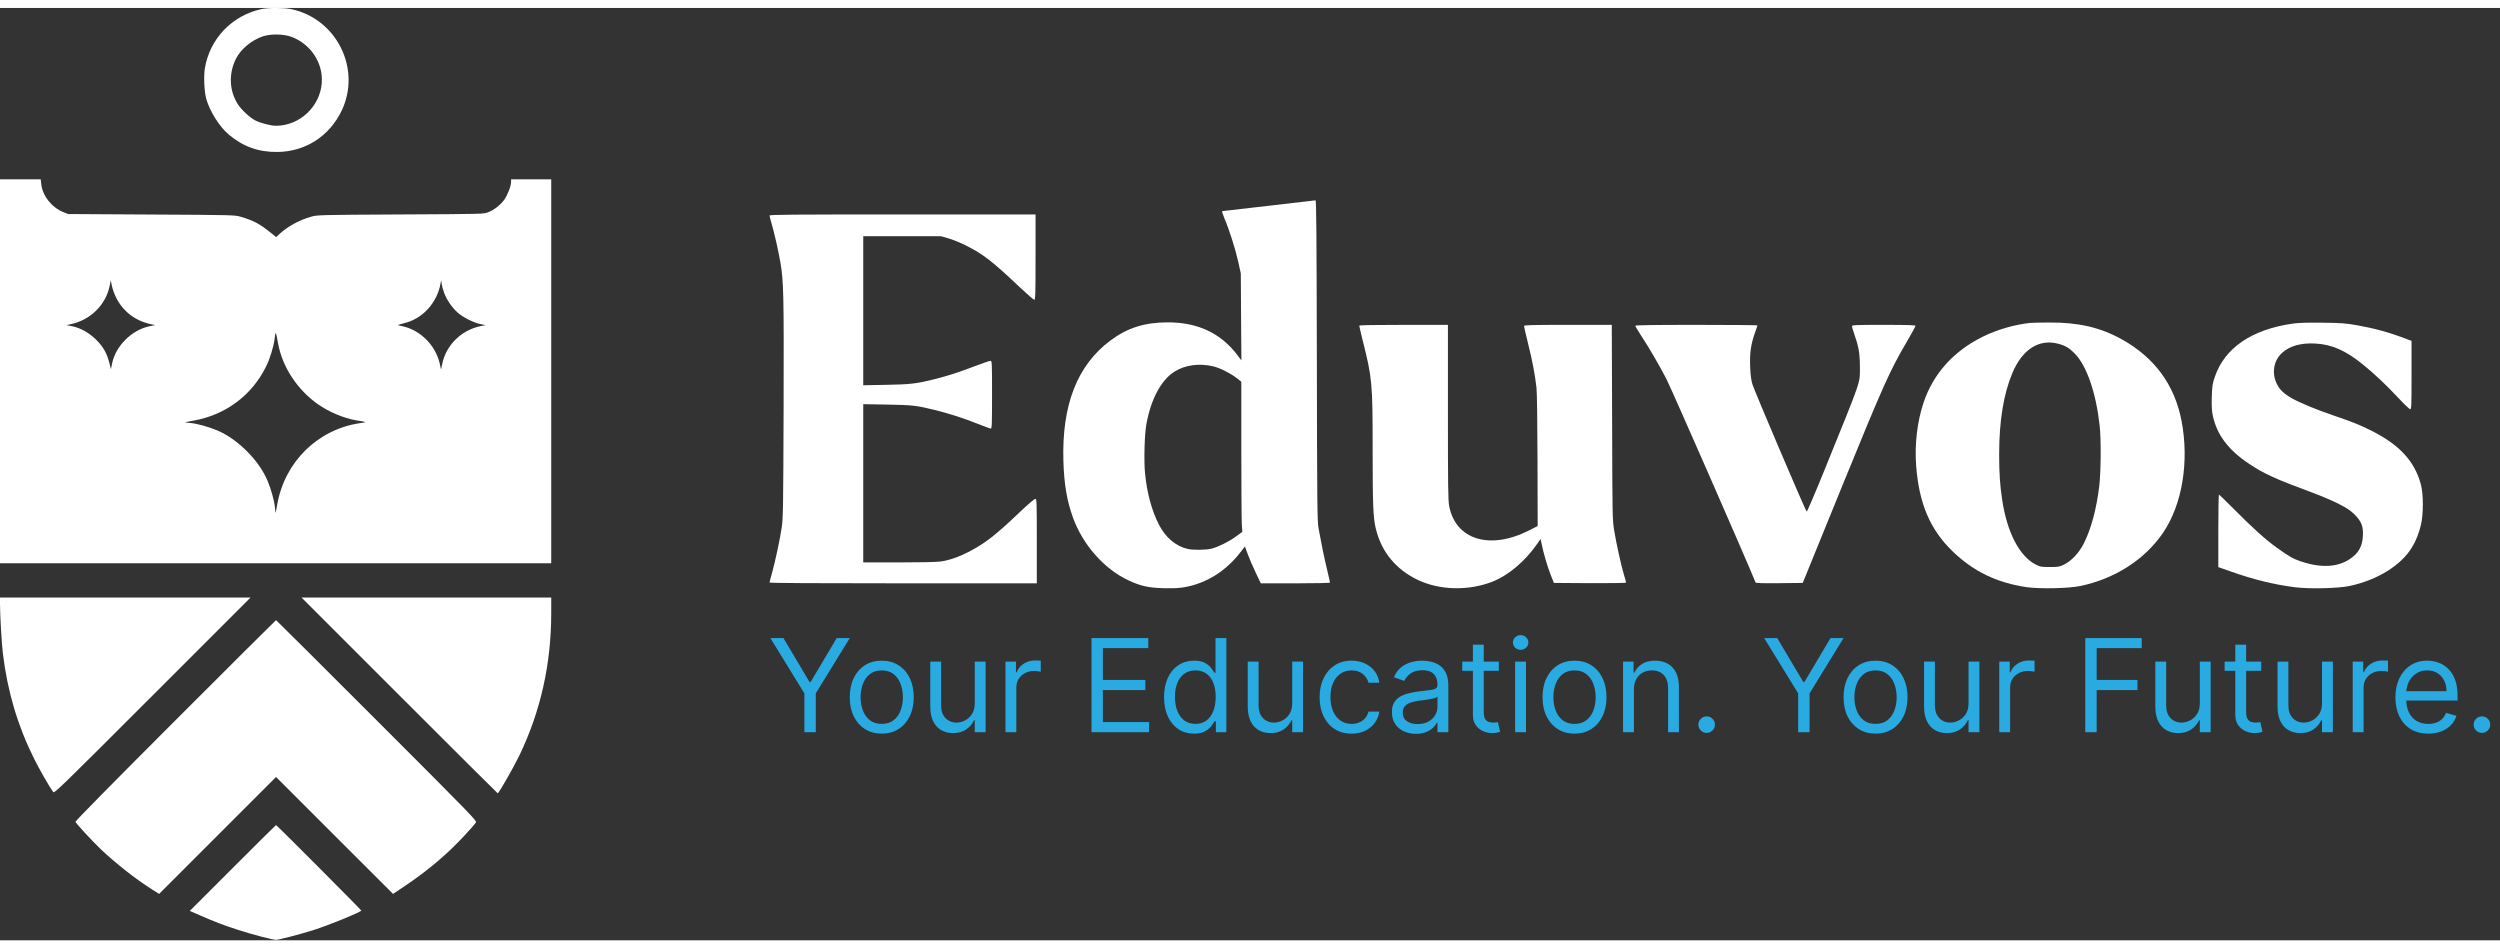 <svg width="87" height="33" viewBox="0 0 3207 1196" fill="none" xmlns="http://www.w3.org/2000/svg">
	<rect x="0" y="0" width="3207" height="1196" fill="#333333" stroke="none"/>
	<path d="M335.319 1.448C297.334 9.818 269.006 39.648 262.783 77.526C261.173 87.612 262.032 107.248 264.5 116.262C268.792 132.142 281.668 152.637 293.578 162.509C312.034 177.96 331.671 184.935 355.706 184.72C391.76 184.398 422.77 164.44 438.436 131.391C463.759 77.847 431.676 13.681 373.411 1.448C364.076 -0.483 344.118 -0.483 335.319 1.448ZM374.27 37.18C398.734 46.515 414.508 70.551 412.791 95.874C410.645 126.455 384.571 151.027 353.99 151.135C347.551 151.135 334.246 147.701 327.486 144.267C320.511 140.726 309.674 130.64 305.167 123.558C294.008 106.283 293.149 84.071 302.699 65.079C309.03 52.632 322.979 41.043 337.465 36.322C347.659 32.995 364.076 33.317 374.27 37.18Z" fill="white"/>
	<path d="M0 466.066V712.324H353.56H707.12V466.066V219.808H681.368H655.615V223.242C655.508 228.821 650.787 240.839 646.495 246.526C641.559 253.072 633.833 258.973 626.429 261.978C620.742 264.338 620.313 264.338 513.977 264.875C409.035 265.411 407.104 265.519 399.056 267.772C384.034 272.064 369.441 280.004 358.711 289.769L354.311 293.954L345.834 287.194C332.958 276.785 325.018 272.601 308.493 267.772C301.197 265.626 298.085 265.519 194.217 264.982L87.451 264.338L81.228 261.87C66.098 255.754 54.402 240.839 52.9 225.71L52.256 219.808H26.182H0V466.066ZM148.506 370.567C157.197 388.809 173.078 401.256 193.573 405.655L199.045 406.835L192.071 408.23C169.001 412.952 148.291 433.554 143.785 456.194L142.283 463.383L140.351 455.55C137.132 442.996 132.625 434.841 123.505 425.72C114.169 416.493 103.761 410.591 92.28 408.23L85.305 406.835L90.778 405.655C116.208 400.183 135.844 380.761 140.673 356.403L142.068 349.214L143.463 356.189C144.214 359.944 146.467 366.382 148.506 370.567ZM570.203 366.704C573.744 375.396 580.397 384.946 587.157 390.847C593.917 396.856 607.544 403.724 616.45 405.548L622.888 406.835L616.45 408.123C591.556 413.381 572.135 432.588 567.199 456.945L565.804 463.92L564.087 456.087C558.722 432.695 539.085 413.059 516.123 408.23C509.899 406.943 509.47 406.728 512.367 406.084C514.191 405.655 518.698 404.367 522.561 403.187C544.021 396.534 560.868 376.898 565.053 353.828L565.911 349.107L566.769 354.687C567.199 357.798 568.808 363.163 570.203 366.704ZM356.779 430.549C362.144 460.486 381.459 489.78 407.855 508.343C421.697 518.108 440.904 526.155 456.248 528.838C471.592 531.413 471.378 531.198 461.077 532.701C407.211 540.856 364.934 582.703 355.599 637.213C354.633 642.793 353.775 647.514 353.668 647.728C353.453 647.836 353.024 644.617 352.702 640.646C351.843 632.062 347.873 617.684 343.259 606.632C332.314 580.343 304.738 552.766 278.449 541.821C267.397 537.207 253.018 533.237 244.434 532.379C240.464 532.057 237.245 531.628 237.352 531.413C237.567 531.306 242.073 530.447 247.439 529.482C288.857 522.4 322.657 497.398 341.113 460.379C346.156 450.4 350.77 435.485 352.273 424.433C353.668 413.703 353.668 413.81 356.779 430.549Z" fill="white"/>
	<path d="M1627.77 253.716C1595.58 257.364 1568.76 260.476 1568 260.583C1567.25 260.583 1568.22 263.909 1570.37 269.06C1576.91 284.404 1584.85 309.513 1588.28 325.071L1591.72 340.523L1592.04 396.32L1592.47 452.117L1587.21 445.142C1565.97 417.137 1536.46 403.295 1498.15 403.295C1468.43 403.295 1446.32 410.269 1424.43 426.579C1381.84 458.341 1361.98 509.309 1364.13 581.309C1364.99 610.495 1368.64 632.277 1376.26 653.308C1388.81 688.396 1416.17 719.514 1447.5 734.214C1462.74 741.403 1472.83 743.657 1491.82 744.301C1510.71 744.837 1520.15 743.764 1533.88 739.472C1556.63 732.283 1576.7 717.582 1592.58 696.551L1596.98 690.757L1600.52 700.414C1602.45 705.779 1606.96 716.402 1610.71 724.128L1617.36 738.077H1661.79C1686.79 738.077 1706.1 737.648 1706.1 737.111C1706.1 736.575 1704.49 729.278 1702.45 720.801C1698.59 704.921 1694.62 685.177 1691.4 667.258C1689.79 658.03 1689.58 637.857 1689.26 451.795C1688.93 290.52 1688.61 246.634 1687.54 246.741C1686.9 246.848 1659.96 249.96 1627.77 253.716ZM1556.42 459.735C1564.89 461.774 1578.52 468.642 1586.25 474.65L1592.36 479.479V566.286C1592.36 613.929 1592.68 657.279 1593.01 662.536L1593.65 672.086L1585.92 677.666C1576.7 684.533 1562.96 691.293 1554.27 693.547C1546.97 695.371 1530.77 695.585 1523.69 693.976C1508.45 690.542 1495.25 679.383 1486.88 663.18C1477.55 645.153 1471.33 622.405 1468.86 596.975C1467.25 580.772 1468.21 546.65 1470.57 533.881C1476.37 502.012 1489.35 477.548 1506.31 466.71C1520.04 457.911 1538.28 455.443 1556.42 459.735Z" fill="white"/>
	<path d="M987.179 266.27C987.179 267.128 988.359 271.635 989.754 276.464C993.08 287.623 998.338 310.586 1001.13 326.574C1005.21 350.502 1005.63 366.597 1005.21 513.279C1004.78 639.359 1004.56 655.132 1002.84 666.077C1000.59 681.529 994.475 709.856 990.398 724.664C988.574 730.888 987.179 736.467 987.179 737.004C987.179 737.755 1046.19 738.077 1158.65 738.077H1330.01V683.889C1330.01 632.062 1329.9 629.702 1328.08 629.702C1327 629.702 1318.53 636.891 1309.3 645.69C1276.79 676.593 1264.55 686.143 1243.2 697.409C1230.43 704.062 1217.56 708.569 1206.72 710.071C1201.89 710.822 1179.36 711.251 1152.85 711.251H1107.36V609.744V508.236L1138.26 508.772C1170.56 509.309 1175.6 509.953 1198.56 515.532C1216.59 520.039 1236.23 526.263 1253.4 533.13C1262.19 536.671 1270.13 539.568 1270.99 539.568C1272.39 539.568 1272.6 533.881 1272.6 496.111C1272.6 454.048 1272.49 452.653 1270.56 452.653C1269.38 452.653 1260.37 455.765 1250.39 459.521C1228.72 467.783 1215.95 471.861 1198.99 476.153C1175.92 481.947 1167.98 482.913 1136.65 483.449L1107.36 483.986V388.38V292.773H1157.15H1206.93L1216.38 295.456C1221.63 296.958 1231.29 300.821 1237.73 304.04C1260.16 314.985 1272.92 324.749 1307.69 357.799C1317.35 366.919 1325.82 374.323 1326.79 374.323C1328.18 374.323 1328.4 367.885 1328.4 319.599V264.875H1157.79C1016.9 264.875 987.179 265.09 987.179 266.27Z" fill="white"/>
	<path d="M2604.22 404.046C2584.26 406.084 2561.62 412.737 2543.6 421.643C2505.82 440.314 2479.86 469.285 2467.41 506.626C2459.36 530.877 2455.93 560.277 2458.08 587.747C2461.83 636.033 2475.99 669.082 2504.75 696.98C2531.47 722.84 2561.73 737.433 2599.93 743.013C2616.78 745.373 2653.69 744.622 2668.6 741.51C2713.13 732.175 2751.33 707.603 2774.83 673.159C2799.4 636.998 2808.52 581.738 2798.44 529.374C2789.53 483.556 2764.1 448.683 2722.25 425.291C2694.46 409.733 2666.03 403.187 2628.04 403.509C2616.99 403.509 2606.26 403.831 2604.22 404.046ZM2639.95 430.656C2649.29 433.017 2654.55 436.129 2661.63 443.425C2676.76 458.877 2688.77 493.643 2693.39 535.276C2695.43 553.195 2695.11 594.721 2692.96 613.07C2689.42 642.578 2682.55 668.116 2673.22 686.679C2667.21 698.804 2657.34 709.32 2647.68 714.041C2641.78 716.938 2640.27 717.153 2629.44 717.153C2618.17 717.153 2617.31 716.938 2610.98 713.719C2590.27 702.882 2574.5 672.193 2568.38 630.775C2565.48 611.568 2564.52 596.76 2564.52 572.295C2564.52 529.482 2570.31 494.608 2581.69 467.783C2594.46 437.846 2615.7 424.326 2639.95 430.656Z" fill="white"/>
	<path d="M2941.15 404.904C2888.46 412.415 2853.8 436.129 2841.25 473.041C2838.14 482.161 2837.71 484.844 2837.28 498.793C2836.96 510.596 2837.28 516.498 2838.57 522.829C2843.61 547.186 2858.31 566.823 2884.81 584.528C2904.13 597.511 2919.04 604.271 2966.36 621.761C2976.99 625.624 2992.01 632.062 2999.63 635.925C3011 641.72 3014.87 644.295 3020.66 649.982C3029.46 658.888 3031.82 665.219 3031.07 677.773C3030.42 688.396 3027.2 695.8 3020.55 702.023C3004.35 717.153 2980.31 719.835 2950.91 709.749C2941.15 706.315 2936.53 703.74 2920.44 692.151C2906.28 682.065 2890.18 667.579 2864.43 641.612C2854.99 632.062 2846.94 624.337 2846.51 624.337C2845.97 624.337 2845.65 645.26 2845.65 670.798V717.26L2861.53 722.84C2890.93 733.248 2916.25 739.472 2943.29 743.013C2962.18 745.481 2999.52 744.622 3014.33 741.403C3049.95 733.677 3080.1 715.007 3094.05 691.937C3099.2 683.567 3102.75 674.661 3105.54 663.18C3108.86 649.767 3108.86 623.371 3105.43 610.924C3097.38 581.308 3077.96 560.277 3041.8 542.143C3027.2 534.847 3018.84 531.413 2993.3 522.722C2971.41 515.21 2950.7 506.734 2939.86 500.617C2929.67 494.823 2924.52 489.887 2920.65 482.054C2913.89 468.319 2916.68 452.117 2927.41 442.46C2937.18 433.554 2951.66 429.476 2969.91 430.442C2991.26 431.515 3009.29 439.455 3031.82 457.911C3045.66 469.071 3061.76 484.307 3076.24 499.866C3083.65 507.807 3090.62 514.459 3091.59 514.674C3093.41 514.996 3093.52 512.421 3093.52 471.002V427.008L3087.4 424.755C3064.98 416.171 3045.88 410.913 3023.23 406.943C3009.18 404.475 3003.6 404.046 2979.24 403.724C2959.71 403.509 2948.34 403.831 2941.15 404.904Z" fill="white"/>
	<path d="M1743.66 407.587C1743.66 408.23 1745.59 416.385 1747.84 425.613C1760.29 474.865 1760.83 480.874 1760.83 566.394C1760.83 636.462 1761.47 653.094 1764.69 667.043C1771.77 697.517 1790.55 720.372 1819.41 733.999C1846.99 746.876 1883.15 747.841 1913.41 736.36C1934.33 728.42 1955.9 710.393 1972 687.323L1976.29 681.1L1977.58 687.323C1979.83 698.912 1985.2 717.153 1989.27 727.347L1993.35 737.54L2039.7 737.862C2065.14 737.97 2085.95 737.648 2085.95 737.219C2085.95 736.682 2084.77 732.283 2083.27 727.347C2079.62 715.222 2073.4 687.001 2070.61 669.94C2068.46 656.42 2068.35 652.557 2068.03 531.199L2067.6 406.514H2011.38C1964.7 406.514 1955.04 406.728 1955.04 408.016C1955.04 408.767 1957.4 419.068 1960.3 430.871C1965.77 452.761 1969.1 470.251 1971.03 487.527C1971.68 493.106 1972.21 532.379 1972.32 580.879L1972.53 664.575L1961.91 669.94C1911.59 695.8 1867.27 682.387 1859.01 638.93C1857.61 631.848 1857.4 613.177 1857.4 518.537V406.514H1800.53C1761.68 406.514 1743.66 406.836 1743.66 407.587Z" fill="white"/>
	<path d="M2097.75 407.694C2097.75 408.338 2100.87 413.488 2104.51 419.175C2115.14 435.27 2128.34 458.019 2137.56 475.723C2143.47 486.99 2242.51 712.968 2251.95 736.789C2252.38 737.862 2259.14 738.077 2282.53 737.862L2312.57 737.54L2362.79 614.143C2416.33 482.913 2424.17 465.422 2446.49 427.437C2452.28 417.351 2457.22 408.552 2457.22 407.801C2457.22 406.835 2448.31 406.514 2416.44 406.514C2379.96 406.514 2375.67 406.728 2375.67 408.23C2375.67 409.089 2377.06 413.81 2378.78 418.639C2384.25 434.305 2385.86 443.211 2385.86 459.628C2385.86 482.483 2389.51 471.646 2340.79 591.931C2328.56 622.191 2318.05 646.548 2317.62 646.119C2315.79 644.295 2250.12 490.209 2247.98 482.698C2246.26 476.796 2245.51 470.573 2245.08 459.628C2244.44 442.46 2246.05 431.622 2251.2 416.815C2253.02 411.771 2254.42 407.479 2254.42 407.157C2254.42 406.835 2219.22 406.514 2176.09 406.514C2121.15 406.514 2097.75 406.835 2097.75 407.694Z" fill="white"/>
	<path d="M0 764.581C0.107 780.139 2.146 815.442 3.756 828.533C9.657 876.926 22.748 921.027 43.672 962.875C50.647 976.931 63.523 999.465 68.244 1005.8C69.746 1007.73 76.614 1001.07 195.612 882.076L321.37 756.318H160.631H0V764.581Z" fill="white"/>
	<path d="M512.368 881.862C581.363 950.857 638.126 1007.41 638.447 1007.41C639.95 1007.3 659.049 973.927 666.668 958.046C693.708 901.498 707.121 840.98 707.121 776.062V756.318H547.026H386.824L512.368 881.862Z" fill="white"/>
	<path d="M224.905 913.945C144.536 994.314 96.465 1043.14 96.787 1044C97.86 1046.57 118.247 1068.57 129.192 1079.08C148.184 1097.11 174.259 1117.6 194.432 1130.37L204.089 1136.49L279.093 1061.49L354.097 986.481L429.101 1061.49L504.213 1136.49L519.557 1126.19C548.743 1106.66 574.066 1085.2 595.849 1061.59C602.93 1053.87 609.476 1046.57 610.334 1045.18C611.944 1042.71 610.334 1040.99 483.289 913.945C412.577 843.233 354.419 785.29 354.097 785.29C353.775 785.29 295.617 843.233 224.905 913.945Z" fill="white"/>
	<path d="M298.514 1103.23L243.468 1158.27L257.202 1164.28C274.478 1171.9 286.174 1176.41 305.381 1182.63C323.086 1188.42 350.126 1195.51 354.311 1195.4C358.066 1195.29 387.252 1187.67 402.489 1182.74C422.018 1176.51 460.218 1160.95 463.544 1157.95C463.973 1157.52 355.062 1048.18 354.096 1048.18C353.774 1048.18 328.773 1072.97 298.514 1103.23Z" fill="white"/>
	<path d="M988.244 808.273H1004.99L1038.47 864.628H1039.88L1073.37 808.273H1090.11L1046.49 879.247V929H1031.87V879.247L988.244 808.273ZM1131.11 930.886C1122.93 930.886 1115.76 928.941 1109.59 925.05C1103.46 921.16 1098.67 915.717 1095.21 908.722C1091.79 901.726 1090.08 893.552 1090.08 884.199C1090.08 874.767 1091.79 866.534 1095.21 859.499C1098.67 852.465 1103.46 847.002 1109.59 843.112C1115.76 839.221 1122.93 837.276 1131.11 837.276C1139.28 837.276 1146.43 839.221 1152.56 843.112C1158.73 847.002 1163.53 852.465 1166.95 859.499C1170.41 866.534 1172.14 874.767 1172.14 884.199C1172.14 893.552 1170.41 901.726 1166.95 908.722C1163.53 915.717 1158.73 921.16 1152.56 925.05C1146.43 928.941 1139.28 930.886 1131.11 930.886ZM1131.11 918.389C1137.32 918.389 1142.43 916.798 1146.43 913.614C1150.44 910.431 1153.41 906.246 1155.33 901.058C1157.26 895.871 1158.22 890.251 1158.22 884.199C1158.22 878.147 1157.26 872.507 1155.33 867.281C1153.41 862.054 1150.44 857.829 1146.43 854.607C1142.43 851.384 1137.32 849.773 1131.11 849.773C1124.9 849.773 1119.79 851.384 1115.78 854.607C1111.77 857.829 1108.8 862.054 1106.88 867.281C1104.95 872.507 1103.99 878.147 1103.99 884.199C1103.99 890.251 1104.95 895.871 1106.88 901.058C1108.8 906.246 1111.77 910.431 1115.78 913.614C1119.79 916.798 1124.9 918.389 1131.11 918.389ZM1250.43 891.98V838.455H1264.35V929H1250.43V913.673H1249.49C1247.37 918.271 1244.07 922.182 1239.59 925.404C1235.11 928.587 1229.45 930.179 1222.61 930.179C1216.95 930.179 1211.92 928.941 1207.52 926.465C1203.12 923.95 1199.66 920.177 1197.14 915.147C1194.63 910.077 1193.37 903.691 1193.37 895.989V838.455H1207.28V895.045C1207.28 901.648 1209.13 906.914 1212.82 910.844C1216.56 914.774 1221.31 916.739 1227.09 916.739C1230.55 916.739 1234.07 915.854 1237.64 914.086C1241.26 912.317 1244.28 909.606 1246.72 905.951C1249.2 902.296 1250.43 897.639 1250.43 891.98ZM1289.83 929V838.455H1303.27V852.131H1304.21C1305.86 847.651 1308.85 844.015 1313.17 841.225C1317.49 838.435 1322.37 837.04 1327.79 837.04C1328.81 837.04 1330.09 837.059 1331.62 837.099C1333.15 837.138 1334.31 837.197 1335.1 837.276V851.423C1334.63 851.305 1333.55 851.129 1331.86 850.893C1330.21 850.618 1328.46 850.48 1326.61 850.48C1322.21 850.48 1318.28 851.404 1314.82 853.251C1311.4 855.058 1308.69 857.574 1306.69 860.796C1304.72 863.979 1303.74 867.615 1303.74 871.702V929H1289.83ZM1400.16 929V808.273H1473.03V821.241H1414.78V862.034H1469.25V875.003H1414.78V916.031H1473.97V929H1400.16ZM1531.68 930.886C1524.13 930.886 1517.47 928.98 1511.7 925.168C1505.92 921.317 1501.4 915.894 1498.14 908.898C1494.88 901.864 1493.24 893.552 1493.24 883.963C1493.24 874.453 1494.88 866.2 1498.14 859.205C1501.4 852.209 1505.94 846.806 1511.75 842.994C1517.57 839.182 1524.29 837.276 1531.91 837.276C1537.81 837.276 1542.47 838.258 1545.89 840.223C1549.34 842.149 1551.98 844.349 1553.78 846.825C1555.63 849.262 1557.07 851.266 1558.09 852.838H1559.27V808.273H1573.18V929H1559.74V915.088H1558.09C1557.07 916.739 1555.61 918.821 1553.73 921.337C1551.84 923.812 1549.15 926.033 1545.65 927.998C1542.15 929.924 1537.5 930.886 1531.68 930.886ZM1533.57 918.389C1539.15 918.389 1543.86 916.935 1547.71 914.027C1551.56 911.08 1554.49 907.012 1556.5 901.825C1558.5 896.598 1559.5 890.565 1559.5 883.727C1559.5 876.968 1558.52 871.053 1556.56 865.984C1554.59 860.875 1551.68 856.906 1547.83 854.076C1543.98 851.207 1539.22 849.773 1533.57 849.773C1527.67 849.773 1522.76 851.286 1518.83 854.312C1514.94 857.299 1512.01 861.366 1510.04 866.514C1508.12 871.623 1507.16 877.361 1507.16 883.727C1507.16 890.172 1508.14 896.028 1510.1 901.294C1512.11 906.521 1515.06 910.687 1518.95 913.791C1522.88 916.857 1527.75 918.389 1533.57 918.389ZM1657.65 891.98V838.455H1671.56V929H1657.65V913.673H1656.71C1654.59 918.271 1651.29 922.182 1646.81 925.404C1642.33 928.587 1636.67 930.179 1629.83 930.179C1624.17 930.179 1619.14 928.941 1614.74 926.465C1610.34 923.95 1606.88 920.177 1604.36 915.147C1601.85 910.077 1600.59 903.691 1600.59 895.989V838.455H1614.5V895.045C1614.5 901.648 1616.35 906.914 1620.04 910.844C1623.78 914.774 1628.53 916.739 1634.31 916.739C1637.77 916.739 1641.28 915.854 1644.86 914.086C1648.48 912.317 1651.5 909.606 1653.94 905.951C1656.41 902.296 1657.65 897.639 1657.65 891.98ZM1733.83 930.886C1725.34 930.886 1718.03 928.882 1711.9 924.874C1705.77 920.865 1701.05 915.344 1697.75 908.309C1694.45 901.274 1692.8 893.238 1692.8 884.199C1692.8 875.003 1694.49 866.888 1697.87 859.853C1701.29 852.779 1706.04 847.258 1712.14 843.288C1718.27 839.28 1725.42 837.276 1733.59 837.276C1739.96 837.276 1745.7 838.455 1750.81 840.812C1755.92 843.17 1760.1 846.472 1763.36 850.716C1766.62 854.96 1768.65 859.912 1769.43 865.571H1755.52C1754.46 861.445 1752.1 857.79 1748.45 854.607C1744.83 851.384 1739.96 849.773 1733.83 849.773C1728.41 849.773 1723.65 851.187 1719.56 854.017C1715.52 856.807 1712.35 860.757 1710.07 865.866C1707.83 870.935 1706.71 876.889 1706.71 883.727C1706.71 890.723 1707.81 896.814 1710.01 902.001C1712.25 907.189 1715.4 911.217 1719.45 914.086C1723.53 916.955 1728.33 918.389 1733.83 918.389C1737.45 918.389 1740.73 917.76 1743.67 916.503C1746.62 915.245 1749.12 913.438 1751.16 911.08C1753.2 908.722 1754.66 905.892 1755.52 902.591H1769.43C1768.65 907.936 1766.7 912.75 1763.6 917.033C1760.53 921.278 1756.47 924.657 1751.4 927.173C1746.37 929.648 1740.51 930.886 1733.83 930.886ZM1816.42 931.122C1810.68 931.122 1805.47 930.041 1800.8 927.88C1796.12 925.679 1792.41 922.516 1789.65 918.389C1786.9 914.223 1785.53 909.193 1785.53 903.298C1785.53 898.111 1786.55 893.906 1788.59 890.683C1790.64 887.421 1793.37 884.867 1796.79 883.02C1800.21 881.173 1803.98 879.797 1808.11 878.893C1812.27 877.95 1816.46 877.204 1820.66 876.653C1826.16 875.946 1830.62 875.415 1834.04 875.062C1837.5 874.669 1840.02 874.02 1841.59 873.116C1843.2 872.213 1844 870.641 1844 868.401V867.929C1844 862.113 1842.41 857.593 1839.23 854.371C1836.09 851.148 1831.31 849.537 1824.91 849.537C1818.26 849.537 1813.06 850.991 1809.28 853.899C1805.51 856.807 1802.86 859.912 1801.33 863.213L1788.12 858.497C1790.48 852.995 1793.62 848.712 1797.55 845.646C1801.52 842.542 1805.85 840.38 1810.52 839.162C1815.24 837.904 1819.88 837.276 1824.43 837.276C1827.34 837.276 1830.68 837.629 1834.46 838.337C1838.27 839.005 1841.94 840.4 1845.48 842.522C1849.05 844.644 1852.02 847.847 1854.38 852.131C1856.74 856.414 1857.92 862.152 1857.92 869.344V929H1844V916.739H1843.3C1842.35 918.704 1840.78 920.806 1838.58 923.046C1836.38 925.286 1833.45 927.192 1829.8 928.764C1826.14 930.336 1821.68 931.122 1816.42 931.122ZM1818.54 918.625C1824.04 918.625 1828.68 917.544 1832.45 915.383C1836.26 913.221 1839.13 910.431 1841.06 907.012C1843.02 903.593 1844 899.997 1844 896.224V883.491C1843.42 884.199 1842.12 884.847 1840.11 885.437C1838.15 885.987 1835.87 886.478 1833.28 886.911C1830.72 887.304 1828.23 887.657 1825.79 887.972C1823.39 888.247 1821.45 888.482 1819.95 888.679C1816.34 889.151 1812.96 889.917 1809.81 890.978C1806.71 892 1804.19 893.552 1802.27 895.635C1800.38 897.679 1799.44 900.469 1799.44 904.006C1799.44 908.839 1801.23 912.494 1804.8 914.97C1808.42 917.407 1813 918.625 1818.54 918.625ZM1922.69 838.455V850.244H1875.76V838.455H1922.69ZM1889.44 816.761H1903.35V903.062C1903.35 906.992 1903.92 909.94 1905.06 911.905C1906.24 913.83 1907.73 915.127 1909.54 915.795C1911.39 916.424 1913.33 916.739 1915.38 916.739C1916.91 916.739 1918.17 916.66 1919.15 916.503C1920.13 916.306 1920.92 916.149 1921.51 916.031L1924.34 928.528C1923.39 928.882 1922.08 929.236 1920.39 929.589C1918.7 929.982 1916.56 930.179 1913.96 930.179C1910.03 930.179 1906.18 929.334 1902.41 927.644C1898.68 925.954 1895.57 923.38 1893.09 919.922C1890.66 916.464 1889.44 912.101 1889.44 906.835V816.761ZM1943.61 929V838.455H1957.53V929H1943.61ZM1950.69 823.364C1947.98 823.364 1945.64 822.44 1943.67 820.593C1941.75 818.746 1940.78 816.526 1940.78 813.932C1940.78 811.338 1941.75 809.118 1943.67 807.271C1945.64 805.424 1947.98 804.5 1950.69 804.5C1953.4 804.5 1955.72 805.424 1957.64 807.271C1959.61 809.118 1960.59 811.338 1960.59 813.932C1960.59 816.526 1959.61 818.746 1957.64 820.593C1955.72 822.44 1953.4 823.364 1950.69 823.364ZM2019.79 930.886C2011.62 930.886 2004.44 928.941 1998.27 925.05C1992.14 921.16 1987.35 915.717 1983.89 908.722C1980.47 901.726 1978.76 893.552 1978.76 884.199C1978.76 874.767 1980.47 866.534 1983.89 859.499C1987.35 852.465 1992.14 847.002 1998.27 843.112C2004.44 839.221 2011.62 837.276 2019.79 837.276C2027.96 837.276 2035.12 839.221 2041.25 843.112C2047.42 847.002 2052.21 852.465 2055.63 859.499C2059.09 866.534 2060.82 874.767 2060.82 884.199C2060.82 893.552 2059.09 901.726 2055.63 908.722C2052.21 915.717 2047.42 921.16 2041.25 925.05C2035.12 928.941 2027.96 930.886 2019.79 930.886ZM2019.79 918.389C2026 918.389 2031.11 916.798 2035.12 913.614C2039.13 910.431 2042.09 906.246 2044.02 901.058C2045.94 895.871 2046.91 890.251 2046.91 884.199C2046.91 878.147 2045.94 872.507 2044.02 867.281C2042.09 862.054 2039.13 857.829 2035.12 854.607C2031.11 851.384 2026 849.773 2019.79 849.773C2013.58 849.773 2008.47 851.384 2004.46 854.607C2000.46 857.829 1997.49 862.054 1995.56 867.281C1993.64 872.507 1992.67 878.147 1992.67 884.199C1992.67 890.251 1993.64 895.871 1995.56 901.058C1997.49 906.246 2000.46 910.431 2004.46 913.614C2008.47 916.798 2013.58 918.389 2019.79 918.389ZM2095.97 874.531V929H2082.06V838.455H2095.5V852.602H2096.67C2098.8 848.004 2102.02 844.31 2106.34 841.52C2110.67 838.69 2116.25 837.276 2123.08 837.276C2129.21 837.276 2134.58 838.533 2139.18 841.048C2143.77 843.524 2147.35 847.297 2149.91 852.366C2152.46 857.397 2153.74 863.763 2153.74 871.466V929H2139.83V872.409C2139.83 865.296 2137.98 859.755 2134.28 855.786C2130.59 851.777 2125.52 849.773 2119.08 849.773C2114.63 849.773 2110.67 850.736 2107.17 852.661C2103.71 854.587 2100.98 857.397 2098.97 861.091C2096.97 864.785 2095.97 869.265 2095.97 874.531ZM2189.3 929.943C2186.39 929.943 2183.89 928.902 2181.81 926.819C2179.73 924.736 2178.69 922.241 2178.69 919.332C2178.69 916.424 2179.73 913.929 2181.81 911.846C2183.89 909.763 2186.39 908.722 2189.3 908.722C2192.21 908.722 2194.7 909.763 2196.78 911.846C2198.87 913.929 2199.91 916.424 2199.91 919.332C2199.91 921.258 2199.42 923.027 2198.44 924.638C2197.49 926.249 2196.21 927.546 2194.6 928.528C2193.03 929.472 2191.26 929.943 2189.3 929.943ZM2263.07 808.273H2279.81L2313.3 864.628H2314.71L2348.19 808.273H2364.94L2321.31 879.247V929H2306.69V879.247L2263.07 808.273ZM2405.94 930.886C2397.76 930.886 2390.59 928.941 2384.42 925.05C2378.29 921.16 2373.49 915.717 2370.04 908.722C2366.62 901.726 2364.91 893.552 2364.91 884.199C2364.91 874.767 2366.62 866.534 2370.04 859.499C2373.49 852.465 2378.29 847.002 2384.42 843.112C2390.59 839.221 2397.76 837.276 2405.94 837.276C2414.11 837.276 2421.26 839.221 2427.39 843.112C2433.56 847.002 2438.36 852.465 2441.78 859.499C2445.23 866.534 2446.96 874.767 2446.96 884.199C2446.96 893.552 2445.23 901.726 2441.78 908.722C2438.36 915.717 2433.56 921.16 2427.39 925.05C2421.26 928.941 2414.11 930.886 2405.94 930.886ZM2405.94 918.389C2412.14 918.389 2417.25 916.798 2421.26 913.614C2425.27 910.431 2428.24 906.246 2430.16 901.058C2432.09 895.871 2433.05 890.251 2433.05 884.199C2433.05 878.147 2432.09 872.507 2430.16 867.281C2428.24 862.054 2425.27 857.829 2421.26 854.607C2417.25 851.384 2412.14 849.773 2405.94 849.773C2399.73 849.773 2394.62 851.384 2390.61 854.607C2386.6 857.829 2383.63 862.054 2381.71 867.281C2379.78 872.507 2378.82 878.147 2378.82 884.199C2378.82 890.251 2379.78 895.871 2381.71 901.058C2383.63 906.246 2386.6 910.431 2390.61 913.614C2394.62 916.798 2399.73 918.389 2405.94 918.389ZM2525.26 891.98V838.455H2539.17V929H2525.26V913.673H2524.32C2522.2 918.271 2518.9 922.182 2514.42 925.404C2509.94 928.587 2504.28 930.179 2497.44 930.179C2491.78 930.179 2486.75 928.941 2482.35 926.465C2477.95 923.95 2474.49 920.177 2471.97 915.147C2469.46 910.077 2468.2 903.691 2468.2 895.989V838.455H2482.11V895.045C2482.11 901.648 2483.96 906.914 2487.65 910.844C2491.39 914.774 2496.14 916.739 2501.92 916.739C2505.38 916.739 2508.89 915.854 2512.47 914.086C2516.09 912.317 2519.11 909.606 2521.55 905.951C2524.02 902.296 2525.26 897.639 2525.26 891.98ZM2564.65 929V838.455H2578.1V852.131H2579.04C2580.69 847.651 2583.68 844.015 2588 841.225C2592.32 838.435 2597.19 837.04 2602.62 837.04C2603.64 837.04 2604.92 837.059 2606.45 837.099C2607.98 837.138 2609.14 837.197 2609.93 837.276V851.423C2609.46 851.305 2608.38 851.129 2606.69 850.893C2605.03 850.618 2603.29 850.48 2601.44 850.48C2597.04 850.48 2593.11 851.404 2589.65 853.251C2586.23 855.058 2583.52 857.574 2581.51 860.796C2579.55 863.979 2578.57 867.615 2578.57 871.702V929H2564.65ZM2674.99 929V808.273H2747.38V821.241H2689.61V862.034H2741.96V875.003H2689.61V929H2674.99ZM2821.92 891.98V838.455H2835.83V929H2821.92V913.673H2820.98C2818.86 918.271 2815.56 922.182 2811.08 925.404C2806.6 928.587 2800.94 930.179 2794.1 930.179C2788.44 930.179 2783.41 928.941 2779.01 926.465C2774.61 923.95 2771.15 920.177 2768.63 915.147C2766.12 910.077 2764.86 903.691 2764.86 895.989V838.455H2778.77V895.045C2778.77 901.648 2780.62 906.914 2784.31 910.844C2788.05 914.774 2792.8 916.739 2798.58 916.739C2802.04 916.739 2805.55 915.854 2809.13 914.086C2812.75 912.317 2815.77 909.606 2818.21 905.951C2820.68 902.296 2821.92 897.639 2821.92 891.98ZM2900.69 838.455V850.244H2853.77V838.455H2900.69ZM2867.45 816.761H2881.36V903.062C2881.36 906.992 2881.93 909.94 2883.07 911.905C2884.25 913.83 2885.74 915.127 2887.55 915.795C2889.39 916.424 2891.34 916.739 2893.38 916.739C2894.92 916.739 2896.17 916.66 2897.16 916.503C2898.14 916.306 2898.92 916.149 2899.51 916.031L2902.34 928.528C2901.4 928.882 2900.08 929.236 2898.39 929.589C2896.7 929.982 2894.56 930.179 2891.97 930.179C2888.04 930.179 2884.19 929.334 2880.41 927.644C2876.68 925.954 2873.58 923.38 2871.1 919.922C2868.66 916.464 2867.45 912.101 2867.45 906.835V816.761ZM2978.68 891.98V838.455H2992.59V929H2978.68V913.673H2977.74C2975.62 918.271 2972.32 922.182 2967.84 925.404C2963.36 928.587 2957.7 930.179 2950.86 930.179C2945.2 930.179 2940.17 928.941 2935.77 926.465C2931.37 923.95 2927.91 920.177 2925.39 915.147C2922.88 910.077 2921.62 903.691 2921.62 895.989V838.455H2935.53V895.045C2935.53 901.648 2937.38 906.914 2941.07 910.844C2944.81 914.774 2949.56 916.739 2955.34 916.739C2958.8 916.739 2962.31 915.854 2965.89 914.086C2969.51 912.317 2972.53 909.606 2974.97 905.951C2977.44 902.296 2978.68 897.639 2978.68 891.98ZM3018.07 929V838.455H3031.52V852.131H3032.46C3034.11 847.651 3037.1 844.015 3041.42 841.225C3045.74 838.435 3050.61 837.04 3056.04 837.04C3057.06 837.04 3058.34 837.059 3059.87 837.099C3061.4 837.138 3062.56 837.197 3063.35 837.276V851.423C3062.88 851.305 3061.8 851.129 3060.11 850.893C3058.45 850.618 3056.71 850.48 3054.86 850.48C3050.46 850.48 3046.53 851.404 3043.07 853.251C3039.65 855.058 3036.94 857.574 3034.93 860.796C3032.97 863.979 3031.99 867.615 3031.99 871.702V929H3018.07ZM3115.05 930.886C3106.32 930.886 3098.8 928.961 3092.47 925.109C3086.18 921.219 3081.33 915.795 3077.91 908.839C3074.53 901.844 3072.84 893.709 3072.84 884.435C3072.84 875.16 3074.53 866.986 3077.91 859.912C3081.33 852.799 3086.08 847.258 3092.17 843.288C3098.3 839.28 3105.46 837.276 3113.63 837.276C3118.35 837.276 3123 838.062 3127.6 839.634C3132.2 841.205 3136.39 843.76 3140.16 847.297C3143.93 850.795 3146.94 855.432 3149.18 861.209C3151.42 866.986 3152.54 874.099 3152.54 882.548V888.443H3082.74V876.418H3138.39C3138.39 871.309 3137.37 866.75 3135.32 862.741C3133.32 858.733 3130.45 855.569 3126.72 853.251C3123.02 850.932 3118.66 849.773 3113.63 849.773C3108.09 849.773 3103.3 851.148 3099.25 853.899C3095.24 856.611 3092.15 860.148 3089.99 864.51C3087.83 868.872 3086.75 873.549 3086.75 878.54V886.557C3086.75 893.395 3087.93 899.192 3090.29 903.947C3092.68 908.663 3096.01 912.259 3100.25 914.734C3104.49 917.171 3109.43 918.389 3115.05 918.389C3118.7 918.389 3122 917.878 3124.95 916.857C3127.94 915.795 3130.51 914.223 3132.67 912.141C3134.83 910.018 3136.5 907.385 3137.68 904.241L3151.12 908.014C3149.71 912.573 3147.33 916.581 3143.99 920.04C3140.65 923.459 3136.52 926.131 3131.61 928.057C3126.7 929.943 3121.18 930.886 3115.05 930.886ZM3183.84 929.943C3180.93 929.943 3178.44 928.902 3176.35 926.819C3174.27 924.736 3173.23 922.241 3173.23 919.332C3173.23 916.424 3174.27 913.929 3176.35 911.846C3178.44 909.763 3180.93 908.722 3183.84 908.722C3186.75 908.722 3189.24 909.763 3191.33 911.846C3193.41 913.929 3194.45 916.424 3194.45 919.332C3194.45 921.258 3193.96 923.027 3192.98 924.638C3192.03 926.249 3190.76 927.546 3189.14 928.528C3187.57 929.472 3185.8 929.943 3183.84 929.943Z" fill="#29ABE2"/>
</svg>
